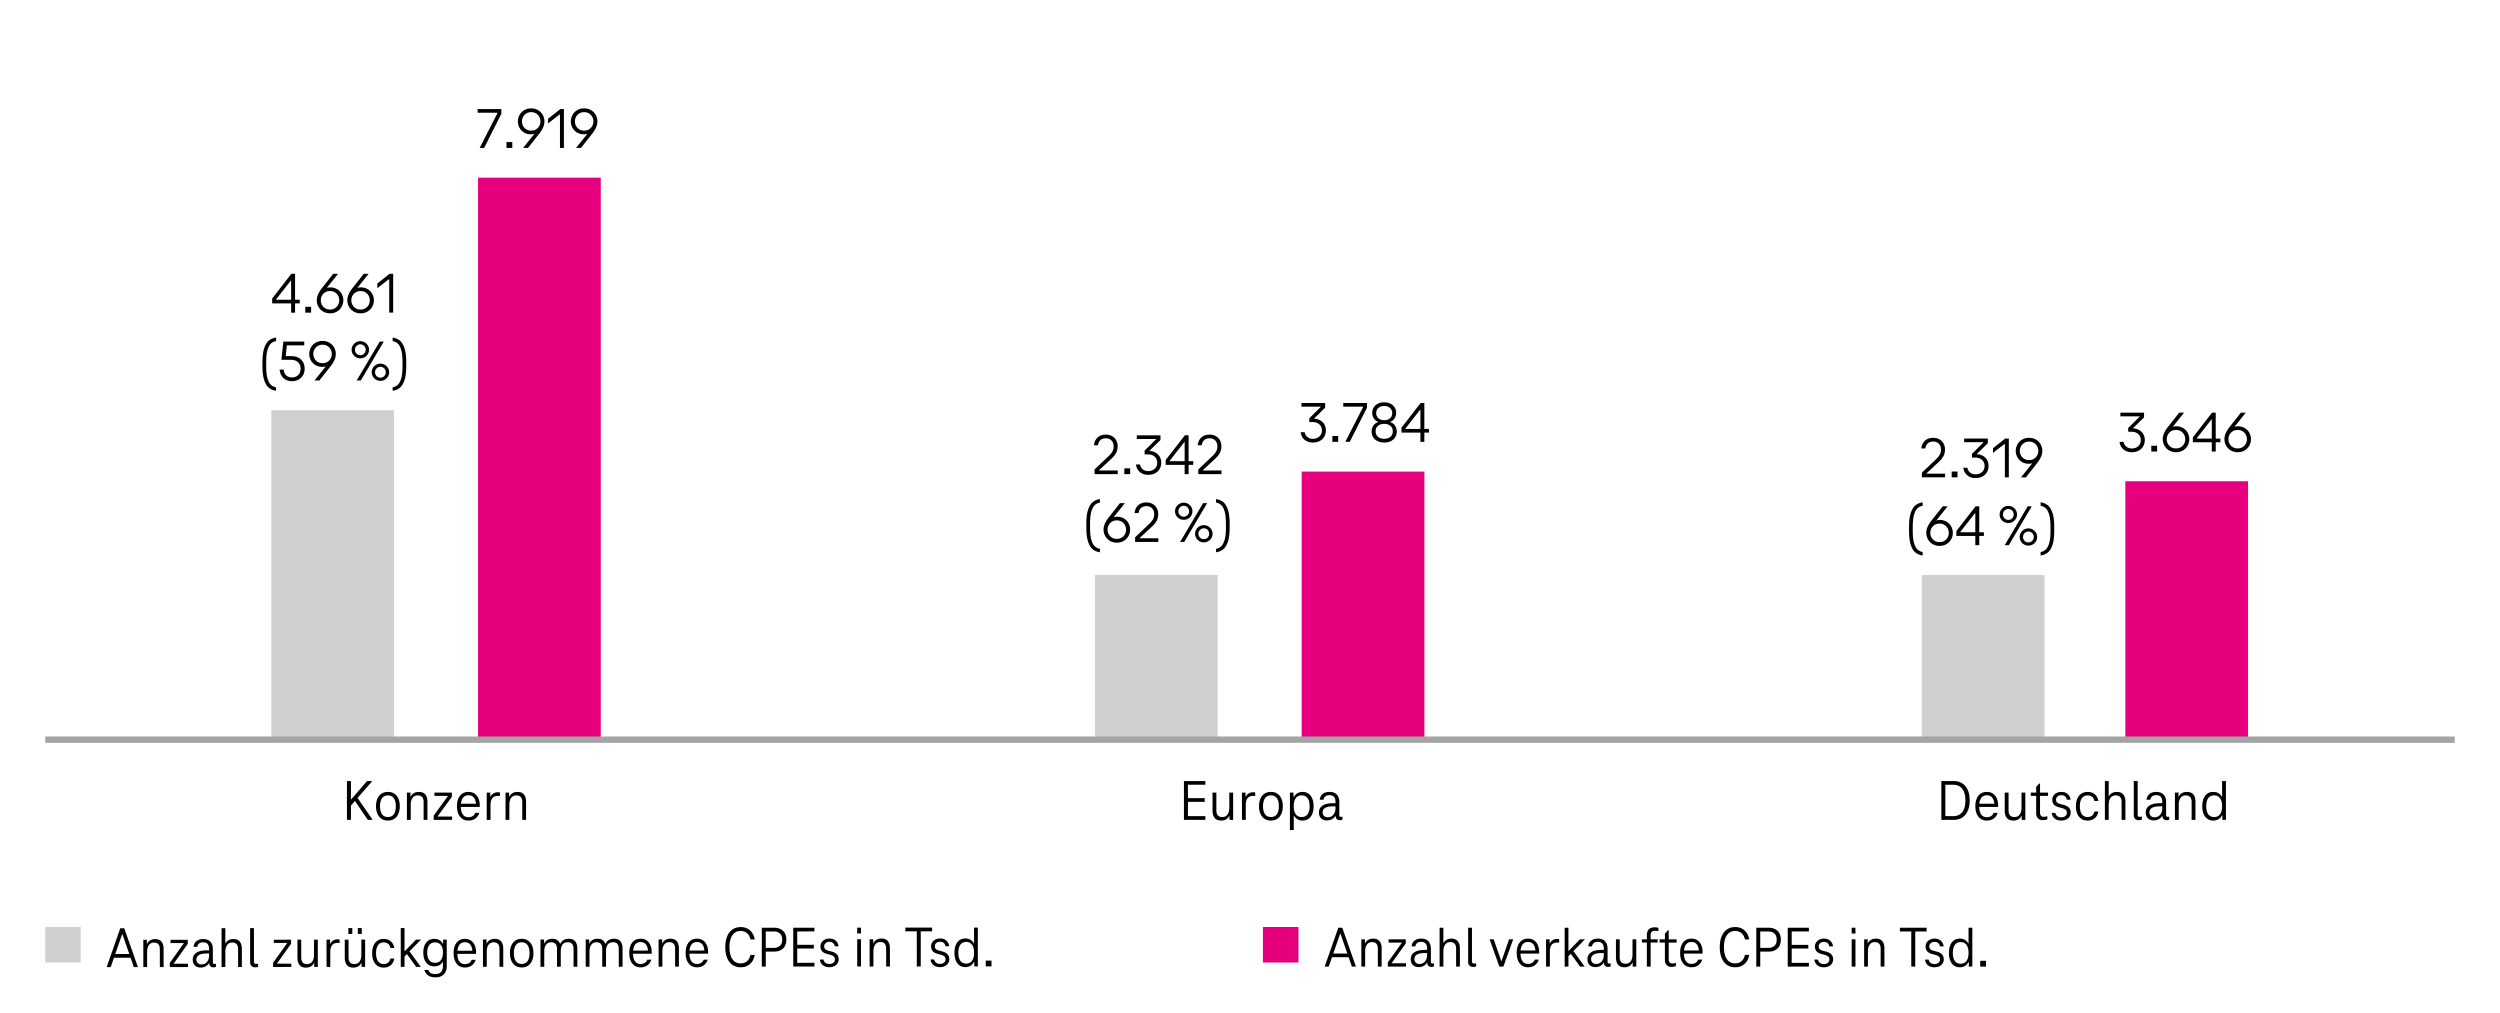 <svg xmlns="http://www.w3.org/2000/svg" width="774" height="313.5" viewBox="0 0 774 313.5"><path fill="#d0d0d0" d="M14 287h11v11H14z"/><path fill="#e6007e" d="M391 287h11v11h-11z"/><g fill="#e6007e"><path d="M148 55h38v174h-38zM403 146h38v83h-38zM658 149h38v80h-38z"/></g><g fill="#d0d0d0"><path d="M84 127h38v102H84zM339 178h38v51h-38zM595 178h38v51h-38z"/></g><path fill="none" stroke="#a4a4a4" stroke-miterlimit="10" stroke-width="1.97" d="M14 229h746"/><g><path d="M37.908 289.261H37.8l-3.52 10.155h-1.26l4.221-12.027h1.224l4.239 12.02-1.26.002-3.535-10.149zm2.723 7.251l-5.543.005.395-1.151 4.751-.004.397 1.15zM48.006 290.746c.912 0 1.582.27 2.008.809.426.539.64 1.289.64 2.25l.004 5.598h-1.17l-.004-5.507c0-1.38-.595-2.069-1.783-2.069-.696 0-1.23.257-1.602.767-.372.511-.557 1.222-.556 2.134l.003 4.68h-1.17l-.006-8.441h1.098v1.205h.091c.215-.468.539-.822.971-1.062s.924-.361 1.476-.361zM53.809 298.374l4.392-.004v1.026l-5.634.004v-1.295l4.314-6.034v-.108l-4.086.004v-1.008l5.328-.004v1.277l-4.314 6.033v.108zM62.161 299.555c-.792 0-1.404-.217-1.836-.655-.433-.438-.649-1.034-.649-1.79 0-.937.376-1.65 1.132-2.144.756-.492 1.848-.739 3.276-.74h.648v-.433c0-.636-.145-1.137-.433-1.503-.289-.365-.756-.548-1.404-.548-.528 0-.945.121-1.251.361-.305.24-.494.588-.566 1.045h-1.152c.083-.779.389-1.377.917-1.791.528-.415 1.217-.623 2.069-.623.984 0 1.729.277 2.233.836.504.557.757 1.311.757 2.258l.003 4.05c0 .181.042.321.126.423.084.102.204.152.36.152.132 0 .288-.029.468-.09v.972a1.989 1.989 0 01-.791.163c-.372 0-.679-.11-.918-.332-.24-.223-.361-.549-.361-.98v-.685l.45.684h-.774l.575-1.403v.18c0 .48-.128.918-.385 1.314-.258.396-.609.709-1.053.937s-.924.343-1.439.343zm.215-.972c.708 0 1.278-.263 1.71-.784.431-.523.647-1.186.646-1.99v-.611h-.648c-2.185.002-3.276.621-3.275 1.857 0 .467.145.84.433 1.115.289.275.667.413 1.134.413zM72.233 290.727c.912 0 1.582.27 2.008.809.426.539.64 1.289.64 2.25l.004 5.598h-1.17l-.004-5.507c0-1.38-.595-2.069-1.783-2.069-.696 0-1.23.257-1.602.768-.372.51-.557 1.221-.556 2.133l.003 4.68h-1.17l-.009-12.023h1.17l.003 4.68h.09c.204-.42.516-.744.936-.973.419-.229.899-.344 1.439-.344zM78.629 297.725c0 .228.051.404.154.53.102.126.249.188.441.188.24 0 .468-.03.684-.09v.971a2.374 2.374 0 01-.881.163c-.492 0-.879-.134-1.161-.403-.283-.27-.424-.676-.424-1.215l-.008-10.512 1.188-.002.008 10.369zM85.793 298.348l4.392-.003v1.026l-5.633.004v-1.296l4.313-6.034v-.107l-4.085.004v-1.008l5.327-.005v1.278l-4.313 6.033v.107zM94.757 299.583c-.924 0-1.6-.271-2.026-.817-.426-.545-.64-1.299-.64-2.258l-.004-5.58 1.17-.002.004 5.49c0 1.381.595 2.07 1.783 2.068.708 0 1.248-.256 1.62-.766s.557-1.222.556-2.134l-.003-4.662h1.17l.006 8.441h-1.116v-1.206h-.09a2.254 2.254 0 01-.971 1.063c-.431.24-.917.36-1.458.361zM104.506 290.81c.276 0 .486.023.63.071v1.08a4.154 4.154 0 00-.593-.036c-.78 0-1.356.239-1.728.712-.372.475-.557 1.174-.556 2.098l.003 4.627h-1.17l-.006-8.441h1.098v1.259h.09c.215-.456.521-.798.917-1.026s.833-.343 1.313-.343zM109.409 299.571c-.924 0-1.6-.271-2.026-.817-.426-.545-.64-1.299-.64-2.258l-.004-5.58 1.17-.002.004 5.49c0 1.381.595 2.07 1.783 2.068.708 0 1.248-.256 1.62-.766s.557-1.222.556-2.134l-.003-4.662h1.17l.006 8.441h-1.116v-1.206h-.09a2.254 2.254 0 01-.971 1.063c-.431.24-.917.36-1.458.361zm-1.557-12.239h1.224v1.817h-1.223v-1.818zm2.934-.002h1.224l.001 1.816-1.224.002v-1.818zM115.219 295.121c0-1.381.316-2.464.952-3.25.635-.787 1.504-1.181 2.609-1.182.888 0 1.623.251 2.206.755.582.503.946 1.187 1.091 2.051h-1.206c-.108-.563-.346-.991-.712-1.286-.367-.293-.826-.439-1.377-.439-.756 0-1.338.292-1.746.875-.408.582-.61 1.407-.61 2.475s.206 1.894.614 2.475c.408.582.991.873 1.747.872.552 0 1.008-.147 1.367-.442.36-.294.6-.717.719-1.27h1.206c-.143.863-.506 1.548-1.087 2.053-.583.504-1.317.756-2.205.757-1.104 0-1.975-.395-2.611-1.187-.637-.791-.956-1.877-.957-3.256zM130.354 290.896l-3.579 3.639 3.514 4.803-1.44.002-2.829-3.904h-.09l-.684.686.002 3.222h-1.17l-.009-12.023h1.17l.005 7.146h.09l3.472-3.566 1.548-.002zM137.194 290.891h1.116l.006 8.279c0 1.032-.305 1.86-.916 2.484-.612.625-1.481.938-2.609.938-.624 0-1.17-.095-1.638-.286a2.966 2.966 0 01-1.144-.801 2.96 2.96 0 01-.622-1.214h1.224c.276.851 1.003 1.276 2.179 1.274.78 0 1.365-.213 1.754-.641.389-.426.584-1.011.583-1.755v-1.351h-.091c-.239.434-.587.77-1.042 1.01-.456.24-.96.361-1.512.361-1.068 0-1.905-.379-2.512-1.141-.606-.762-.91-1.803-.911-3.123 0-1.308.301-2.343.906-3.105s1.442-1.145 2.51-1.146c.588 0 1.116.132 1.584.396.468.264.816.635 1.045 1.115h.09v-1.297zm-2.478 7.184c.792 0 1.395-.28 1.808-.839s.62-1.329.619-2.313c0-.983-.208-1.755-.623-2.312s-1.017-.836-1.809-.835c-.804 0-1.413.279-1.827.838s-.62 1.33-.619 2.313c0 .984.208 1.755.623 2.312s1.023.837 1.828.836zM143.95 299.543c-1.08.002-1.936-.395-2.566-1.186s-.946-1.877-.948-3.257c0-1.38.31-2.464.934-3.25.623-.786 1.487-1.181 2.591-1.181.696 0 1.302.17 1.818.512.517.341.916.832 1.198 1.475.283.642.424 1.4.425 2.276v.188c0 .066-.006.13-.018.189l-6.21.005v-.972l5.615-.004-.54.594c.011-1.044-.182-1.842-.578-2.394s-.966-.827-1.71-.826c-.78 0-1.368.286-1.764.856s-.592 1.413-.592 2.529c0 1.116.203 1.961.605 2.537.402.576.981.863 1.737.863 1.02-.002 1.715-.445 2.087-1.334l1.242-.002c-.24.745-.647 1.328-1.223 1.748s-1.277.631-2.105.631zM153.159 290.662c.912 0 1.582.269 2.008.809.426.539.64 1.289.64 2.249l.004 5.599h-1.17l-.004-5.508c0-1.379-.595-2.069-1.783-2.068-.696 0-1.23.256-1.602.767-.372.511-.557 1.222-.556 2.134l.003 4.68h-1.17l-.006-8.441h1.098v1.205h.091c.215-.469.539-.822.971-1.062s.924-.361 1.476-.361zM161.518 299.529c-1.116 0-2.001-.396-2.656-1.195-.655-.797-.982-1.879-.984-3.248 0-1.355.322-2.432.97-3.23.647-.799 1.535-1.199 2.663-1.2s2.017.395 2.665 1.187c.648.791.974 1.871.975 3.238.001 1.369-.322 2.452-.969 3.25-.647.799-1.535 1.198-2.663 1.199zm-.001-1.097c.804 0 1.41-.292 1.818-.875.407-.582.61-1.406.609-2.475 0-1.068-.208-1.893-.623-2.475s-1.018-.873-1.81-.872-1.392.296-1.799.884c-.408.588-.61 1.41-.61 2.467 0 1.068.206 1.893.614 2.475.408.581 1.008.871 1.8.871zM176.073 290.644c.924 0 1.599.269 2.026.809.426.54.64 1.29.641 2.249l.004 5.599h-1.17l-.004-5.507c0-1.38-.595-2.07-1.783-2.068-.72 0-1.263.24-1.628.721-.366.48-.548 1.207-.547 2.178l.003 4.681h-1.17l-.004-5.507c0-1.38-.595-2.07-1.783-2.068-.696 0-1.23.256-1.602.766-.372.511-.557 1.223-.556 2.134l.003 4.681h-1.17l-.006-8.441h1.098v1.205h.09c.215-.469.539-.822.971-1.062a2.978 2.978 0 011.476-.361c.648 0 1.173.134 1.576.403.402.27.681.65.838 1.143h.108a2.303 2.303 0 011.016-1.162c.461-.259.986-.388 1.575-.389zM190.076 290.633c.924 0 1.599.269 2.026.809.426.539.64 1.289.641 2.249l.004 5.599h-1.17l-.004-5.508c0-1.379-.595-2.069-1.783-2.068-.72 0-1.263.241-1.628.721-.366.48-.548 1.207-.547 2.179l.003 4.681h-1.17l-.004-5.508c0-1.379-.595-2.069-1.783-2.068-.696 0-1.23.256-1.602.767-.372.511-.557 1.222-.556 2.134l.003 4.68h-1.17l-.006-8.441h1.098v1.205h.091c.215-.469.539-.822.971-1.062s.924-.361 1.475-.361c.648 0 1.173.135 1.576.404.402.27.681.65.838 1.143h.108a2.295 2.295 0 011.016-1.162c.461-.259.986-.389 1.575-.389zM198.328 299.5c-1.08 0-1.936-.395-2.566-1.186-.63-.792-.946-1.877-.948-3.258 0-1.379.31-2.463.934-3.25.623-.785 1.487-1.18 2.591-1.181.696 0 1.302.171 1.818.512.517.341.916.833 1.198 1.476.283.641.424 1.4.425 2.275v.189a.962.962 0 01-.018.189l-6.21.004v-.971l5.615-.005-.54.595c.011-1.045-.182-1.842-.578-2.395-.396-.551-.966-.826-1.71-.826-.78 0-1.368.287-1.764.857-.396.569-.592 1.412-.592 2.529 0 1.115.203 1.961.605 2.537.402.575.981.863 1.737.862 1.02 0 1.715-.445 2.087-1.334h1.242c-.24.743-.647 1.325-1.223 1.746s-1.277.631-2.105.632zM207.536 290.619c.912-.002 1.582.268 2.008.808.426.54.64 1.29.64 2.249l.004 5.599h-1.17l-.004-5.507c0-1.38-.595-2.07-1.783-2.068-.696 0-1.23.256-1.602.766-.372.511-.557 1.223-.556 2.134l.003 4.681h-1.17l-.006-8.441h1.098v1.205h.09c.215-.469.539-.822.971-1.062a2.978 2.978 0 011.476-.361zM215.787 299.486c-1.08 0-1.936-.395-2.566-1.187s-.946-1.877-.948-3.257c0-1.38.31-2.463.934-3.25.623-.786 1.487-1.18 2.591-1.182.696 0 1.302.171 1.818.512.517.342.916.834 1.198 1.476s.424 1.401.425 2.276v.189a.962.962 0 01-.018.189l-6.21.004v-.971l5.615-.005-.54.594c.011-1.044-.182-1.841-.578-2.394-.396-.551-.966-.826-1.71-.826-.78 0-1.368.286-1.764.856s-.592 1.413-.592 2.529c0 1.116.203 1.962.605 2.538.402.574.981.862 1.737.861 1.02 0 1.715-.445 2.087-1.333h1.242c-.24.743-.647 1.325-1.223 1.746s-1.277.631-2.105.632zM224.548 293.251c-.001-1.284.187-2.391.564-3.321.377-.93.926-1.648 1.646-2.152s1.577-.758 2.573-.758c1.128-.002 2.082.34 2.863 1.023s1.268 1.619 1.46 2.807l-1.313.002c-.181-.84-.539-1.488-1.073-1.943s-1.18-.684-1.936-.684c-1.116.002-1.977.44-2.582 1.316-.605.877-.907 2.113-.906 3.709 0 1.596.305 2.832.912 3.707.606.876 1.468 1.312 2.584 1.312.756 0 1.4-.229 1.935-.686.533-.457.89-1.105 1.069-1.945h1.313c-.19 1.188-.675 2.123-1.455 2.809-.78.685-1.733 1.027-2.861 1.027-.996.002-1.854-.25-2.575-.754-.72-.503-1.27-1.219-1.649-2.148s-.568-2.037-.569-3.321zM235.856 299.254l-.009-12.023 3.906-.004c1.068 0 1.95.311 2.646.935.696.623 1.045 1.541 1.046 2.753 0 1.213-.347 2.131-1.042 2.755-.696.624-1.577.937-2.645.938l-3.348.002v-1.152l3.239-.002c.72 0 1.32-.208 1.799-.623.479-.414.719-1.053.719-1.917 0-.864-.242-1.503-.722-1.917-.48-.413-1.081-.619-1.8-.619l-2.574.002.008 10.872h-1.224zM246.817 298.094l5.328-.004v1.151l-6.551.005-.009-12.023 6.552-.006v1.152l-5.327.004.008 9.721zm-.203-5.58l5.346-.004v1.151l-5.345.005v-1.152zM256.771 299.453c-.84 0-1.515-.211-2.025-.637-.51-.426-.813-1.004-.91-1.736l1.116-.002c.096.433.295.769.595 1.008.3.24.708.359 1.225.359.504 0 .914-.129 1.232-.389.318-.258.477-.591.477-.999 0-.443-.131-.765-.389-.962-.258-.198-.615-.363-1.071-.494l-1.008-.27c-.637-.168-1.129-.434-1.477-.8-.349-.366-.522-.872-.523-1.521 0-.456.116-.867.351-1.233.233-.366.563-.657.988-.874.426-.216.915-.324 1.468-.325.768 0 1.4.216 1.898.647.498.431.796 1.02.894 1.762l-1.152.002c-.073-.444-.253-.789-.541-1.035-.288-.245-.654-.368-1.099-.367-.492 0-.891.133-1.196.396s-.459.601-.458 1.008c0 .36.105.646.315.855.21.21.537.375.981.494l1.008.251c.696.18 1.233.464 1.612.854.378.39.567.909.568 1.557 0 .72-.27 1.309-.81 1.765-.539.457-1.229.686-2.069.686zM265.385 289.006v-1.799l1.169-.002v1.801h-1.169zm.009 10.224l-.007-8.441 1.17-.002.007 8.442h-1.17zM272.875 290.566c.911 0 1.581.269 2.007.809.427.539.64 1.289.641 2.249l.005 5.599h-1.17l-.005-5.508c0-1.379-.596-2.069-1.784-2.068-.695 0-1.229.256-1.601.767-.371.511-.558 1.222-.557 2.134l.004 4.68h-1.17l-.007-8.441h1.099v1.205h.091c.215-.469.539-.822.971-1.062.433-.24.924-.361 1.477-.361zM280.307 288.347v-1.151l8.279-.008v1.152l-3.527.003.009 10.872h-1.224l-.009-10.871-3.528.003zM291.026 299.426c-.841 0-1.516-.212-2.026-.637-.51-.426-.813-1.004-.91-1.736l1.116-.002c.096.433.295.768.595 1.008s.708.359 1.225.359c.504 0 .914-.13 1.232-.389.318-.258.477-.591.477-.999 0-.443-.131-.765-.389-.962-.258-.198-.615-.363-1.07-.494l-1.009-.27c-.637-.168-1.129-.434-1.477-.8-.349-.366-.523-.873-.523-1.521 0-.457.116-.867.351-1.233.233-.366.562-.657.989-.874.426-.216.915-.324 1.467-.325.768 0 1.4.216 1.898.647.498.431.796 1.019.894 1.762l-1.152.002c-.073-.444-.253-.789-.541-1.035-.288-.245-.655-.368-1.099-.367-.492 0-.891.133-1.196.396s-.459.601-.458 1.008c0 .36.105.646.315.855s.537.375.981.494l1.008.251c.696.18 1.233.464 1.612.854.378.39.567.909.568 1.557 0 .72-.27 1.309-.81 1.765-.539.457-1.229.686-2.068.686zM302.734 287.177l.01 12.024h-1.099v-1.403h-.199l.448-2.089v.36c0 .684-.128 1.278-.385 1.782a2.797 2.797 0 01-1.07 1.162 2.99 2.99 0 01-1.548.406c-1.068 0-1.898-.392-2.494-1.178-.595-.785-.893-1.873-.894-3.266 0-1.38.295-2.463.889-3.25.594-.786 1.424-1.18 2.492-1.182.576 0 1.092.132 1.548.396s.816.647 1.081 1.151c.264.504.397 1.104.397 1.799v.36l-.505-2.231h1.025l.002 3.096-.864-1.043-.006-6.895h1.171zm-3.597 4.448c-.804 0-1.409.293-1.816.875s-.611 1.408-.61 2.476c0 1.068.206 1.893.614 2.475.408.581 1.015.872 1.818.872.792-.002 1.396-.296 1.809-.885.413-.588.619-1.41.618-2.466s-.208-1.878-.622-2.466-1.019-.881-1.811-.881zM305.19 299.199l-.002-1.801h1.781l.002 1.799-1.781.002z"/><g><path d="M415.012 289.103h-.108l-3.528 10.151h-1.26l4.23-12.023h1.224l4.23 12.023h-1.26l-3.528-10.151zm2.717 7.253h-5.544l.396-1.151h4.752l.396 1.151zM425.109 290.596c.912 0 1.581.271 2.007.811.426.54.639 1.29.639 2.25v5.598h-1.17v-5.508c0-1.379-.594-2.07-1.782-2.07-.696 0-1.23.256-1.602.766-.372.51-.558 1.221-.558 2.133v4.68h-1.17v-8.441h1.098v1.206h.09c.216-.468.54-.821.972-1.062.432-.24.924-.361 1.476-.361zM430.905 298.229h4.392v1.025h-5.634v-1.295l4.32-6.031v-.107h-4.086v-1.008h5.328v1.277l-4.32 6.031v.107zM439.257 299.416c-.792 0-1.404-.219-1.836-.656-.432-.438-.648-1.035-.648-1.791 0-.937.378-1.65 1.134-2.143.756-.492 1.848-.738 3.276-.738h.648v-.432c0-.636-.144-1.137-.432-1.503s-.756-.549-1.404-.549c-.528 0-.945.12-1.251.36-.306.24-.495.588-.567 1.043h-1.152c.084-.779.39-1.377.918-1.791.528-.414 1.218-.621 2.07-.621.984 0 1.728.279 2.232.838.504.558.756 1.311.756 2.259v4.05c0 .18.042.321.126.424.084.102.204.152.36.152.132 0 .288-.029.468-.09v.972a1.985 1.985 0 01-.792.162c-.372 0-.678-.11-.918-.333-.24-.222-.36-.549-.36-.98v-.685l.45.685h-.774l.576-1.404v.18c0 .48-.129.918-.387 1.314a2.702 2.702 0 01-1.053.936 3.094 3.094 0 01-1.44.342zm.216-.972c.708 0 1.278-.261 1.71-.782.432-.523.648-1.186.648-1.99v-.611h-.648c-2.185 0-3.276.618-3.276 1.854 0 .469.144.84.432 1.116s.666.414 1.134.414zM449.336 290.596c.912 0 1.581.271 2.007.811.426.54.639 1.29.639 2.25v5.598h-1.17v-5.508c0-1.379-.594-2.07-1.782-2.07-.696 0-1.23.256-1.602.766-.372.51-.558 1.221-.558 2.133v4.68h-1.17v-12.023h1.17v4.68h.09c.204-.42.516-.744.936-.972s.9-.343 1.44-.343zM455.726 297.599c0 .228.051.405.153.53.102.127.249.189.441.189.24 0 .468-.029.684-.09v.972c-.276.108-.57.162-.882.162-.492 0-.879-.135-1.161-.405-.282-.27-.423-.675-.423-1.215V287.23h1.188v10.368zM467.21 290.812h1.278l-3.042 8.441h-1.242l-3.024-8.441h1.26l2.34 6.695h.108l2.322-6.695zM473.079 299.471c-1.08 0-1.935-.396-2.565-1.188s-.945-1.878-.945-3.258.312-2.463.936-3.249c.624-.785 1.488-1.18 2.592-1.18.696 0 1.302.172 1.818.514s.915.834 1.197 1.477c.282.642.423 1.4.423 2.276v.188c0 .066-.006.13-.018.189h-6.21v-.972h5.616l-.54.594c.012-1.044-.18-1.842-.576-2.394-.396-.553-.966-.828-1.71-.828-.78 0-1.368.285-1.764.855-.396.569-.594 1.412-.594 2.528s.201 1.962.603 2.538c.402.576.981.863 1.737.863 1.02 0 1.716-.443 2.088-1.332h1.242c-.24.744-.648 1.326-1.224 1.746-.576.42-1.278.631-2.106.631zM482.079 290.705c.276 0 .486.023.63.071v1.08a4.027 4.027 0 00-.594-.036c-.78 0-1.356.237-1.728.711-.372.475-.558 1.174-.558 2.098v4.625h-1.17v-8.441h1.098v1.26h.09c.216-.455.522-.798.918-1.025a2.576 2.576 0 011.314-.342zM490.7 290.812l-3.582 3.636 3.51 4.806h-1.44l-2.826-3.905h-.09l-.684.684v3.222h-1.17v-12.023h1.17v7.146h.09l3.474-3.564h1.548zM493.958 299.416c-.792 0-1.404-.219-1.836-.656-.432-.438-.648-1.035-.648-1.791 0-.937.378-1.65 1.134-2.143.756-.492 1.848-.738 3.276-.738h.648v-.432c0-.636-.144-1.137-.432-1.503s-.756-.549-1.404-.549c-.528 0-.945.12-1.251.36-.306.24-.495.588-.567 1.043h-1.152c.084-.779.39-1.377.918-1.791.528-.414 1.218-.621 2.07-.621.984 0 1.728.279 2.232.838.504.558.756 1.311.756 2.259v4.05c0 .18.042.321.126.424.084.102.204.152.36.152.132 0 .288-.029.468-.09v.972a1.985 1.985 0 01-.792.162c-.372 0-.678-.11-.918-.333-.24-.222-.36-.549-.36-.98v-.685l.45.685h-.774l.576-1.404v.18c0 .48-.129.918-.387 1.314a2.702 2.702 0 01-1.053.936 3.094 3.094 0 01-1.44.342zm.216-.972c.708 0 1.278-.261 1.71-.782.432-.523.648-1.186.648-1.99v-.611h-.648c-2.185 0-3.276.618-3.276 1.854 0 .469.144.84.432 1.116s.666.414 1.134.414zM502.958 299.471c-.924 0-1.599-.273-2.025-.819s-.639-1.299-.639-2.259v-5.58h1.17v5.49c0 1.38.594 2.07 1.782 2.07.708 0 1.248-.256 1.62-.766s.558-1.221.558-2.133v-4.662h1.17v8.441h-1.116v-1.205h-.09c-.216.468-.54.822-.972 1.062-.432.239-.918.36-1.458.36zM512.21 287.104c.468 0 .875.054 1.224.162v1.026c-.3-.084-.63-.127-.99-.127-.528 0-.894.123-1.098.369s-.306.615-.306 1.107v1.17h2.16v1.008h-2.16v7.434h-1.17v-7.434h-1.53v-1.008h1.53v-1.225c0-.828.204-1.449.612-1.862.408-.414.984-.621 1.728-.621zM517.466 299.344c-.624 0-1.116-.194-1.476-.584-.36-.391-.54-.945-.54-1.666v-5.273h-1.638v-1.008h1.638v-1.764l.918-1.026h.27v2.79h2.43v1.008h-2.43v5.166c0 .444.096.773.288.99.192.216.468.324.828.324.324 0 .696-.066 1.116-.198v.972c-.396.18-.864.27-1.404.27zM523.676 299.471c-1.08 0-1.935-.396-2.565-1.188s-.945-1.878-.945-3.258.312-2.463.936-3.249c.624-.785 1.488-1.18 2.592-1.18.696 0 1.302.172 1.818.514s.915.834 1.197 1.477c.282.642.423 1.4.423 2.276v.188c0 .066-.006.13-.018.189h-6.21v-.972h5.616l-.54.594c.012-1.044-.18-1.842-.576-2.394-.396-.553-.966-.828-1.71-.828-.78 0-1.368.285-1.764.855-.396.569-.594 1.412-.594 2.528s.201 1.962.603 2.538c.402.576.981.863 1.737.863 1.02 0 1.716-.443 2.088-1.332h1.242c-.24.744-.648 1.326-1.224 1.746-.576.42-1.278.631-2.106.631zM532.441 293.242c0-1.283.189-2.391.567-3.32s.927-1.647 1.647-2.151c.72-.504 1.578-.757 2.574-.757 1.128 0 2.082.343 2.862 1.027.78.684 1.266 1.619 1.458 2.808h-1.314c-.18-.84-.537-1.488-1.071-1.944-.534-.455-1.179-.684-1.935-.684-1.116 0-1.977.438-2.583 1.313s-.909 2.112-.909 3.708.303 2.832.909 3.708 1.467 1.313 2.583 1.313c.756 0 1.401-.227 1.935-.684.534-.455.891-1.104 1.071-1.943h1.314c-.192 1.188-.678 2.123-1.458 2.808s-1.734 1.026-2.862 1.026c-.996 0-1.854-.252-2.574-.756-.72-.504-1.269-1.221-1.647-2.151-.378-.93-.567-2.037-.567-3.321zM543.746 299.254v-12.023h3.906c1.068 0 1.95.312 2.646.936.696.625 1.044 1.543 1.044 2.754s-.348 2.131-1.044 2.754c-.696.625-1.578.937-2.646.937h-3.348v-1.151h3.24c.72 0 1.32-.207 1.8-.621s.72-1.054.72-1.918-.24-1.502-.72-1.916-1.08-.621-1.8-.621h-2.574v10.871h-1.224zM554.707 298.103h5.328v1.151h-6.552v-12.023h6.552v1.152h-5.328v9.72zm-.198-5.581h5.346v1.151h-5.346v-1.151zM564.661 299.471c-.84 0-1.515-.213-2.025-.639-.51-.426-.813-1.006-.909-1.738h1.116c.096.433.294.769.594 1.009s.708.36 1.224.36c.504 0 .915-.129 1.233-.388.318-.258.477-.591.477-.999 0-.443-.129-.765-.387-.963-.258-.197-.615-.363-1.071-.495l-1.008-.27c-.636-.168-1.128-.435-1.476-.802-.348-.365-.522-.873-.522-1.521 0-.456.117-.866.351-1.233.234-.365.564-.656.99-.873.426-.215.915-.324 1.467-.324.768 0 1.401.217 1.899.648.498.432.795 1.021.891 1.764h-1.152c-.072-.443-.252-.788-.54-1.034-.288-.246-.654-.369-1.098-.369-.492 0-.891.132-1.197.396a1.275 1.275 0 00-.459 1.008c0 .36.105.646.315.855.21.211.537.375.981.495l1.008.252c.696.181 1.233.466 1.611.854.378.391.567.91.567 1.558 0 .72-.27 1.308-.81 1.765-.54.455-1.23.684-2.07.684zM573.283 289.03v-1.8h1.17v1.8h-1.17zm0 10.224v-8.441h1.17v8.441h-1.17zM580.771 290.596c.912 0 1.581.271 2.007.811.426.54.639 1.29.639 2.25v5.598h-1.17v-5.508c0-1.379-.594-2.07-1.782-2.07-.696 0-1.23.256-1.602.766-.372.51-.558 1.221-.558 2.133v4.68h-1.17v-8.441h1.098v1.206h.09c.216-.468.54-.821.972-1.062.432-.24.924-.361 1.476-.361zM588.204 288.383v-1.152h8.28v1.152h-3.528v10.871h-1.224v-10.871h-3.528zM598.915 299.471c-.84 0-1.515-.213-2.025-.639-.51-.426-.813-1.006-.909-1.738h1.116c.096.433.294.769.594 1.009s.708.36 1.224.36c.504 0 .915-.129 1.233-.388.318-.258.477-.591.477-.999 0-.443-.129-.765-.387-.963-.258-.197-.615-.363-1.071-.495l-1.008-.27c-.636-.168-1.128-.435-1.476-.802-.348-.365-.522-.873-.522-1.521 0-.456.117-.866.351-1.233.234-.365.564-.656.99-.873.426-.215.915-.324 1.467-.324.768 0 1.401.217 1.899.648.498.432.795 1.021.891 1.764h-1.152c-.072-.443-.252-.788-.54-1.034-.288-.246-.654-.369-1.098-.369-.492 0-.891.132-1.197.396a1.275 1.275 0 00-.459 1.008c0 .36.105.646.315.855.21.211.537.375.981.495l1.008.252c.696.181 1.233.466 1.611.854.378.391.567.91.567 1.558 0 .72-.27 1.308-.81 1.765-.54.455-1.23.684-2.07.684zM610.632 287.23v12.023h-1.098v-1.403h-.198l.45-2.089v.361c0 .684-.129 1.277-.387 1.781s-.615.891-1.071 1.161-.972.405-1.548.405c-1.068 0-1.899-.393-2.493-1.18-.594-.785-.891-1.875-.891-3.267 0-1.38.297-2.463.891-3.249.594-.785 1.425-1.18 2.493-1.18.576 0 1.092.133 1.548.396s.816.648 1.08 1.152.396 1.104.396 1.8v.36l-.504-2.232h1.026v3.096l-.864-1.043v-6.895h1.17zm-3.6 4.446c-.804 0-1.41.291-1.818.873-.408.582-.612 1.408-.612 2.476s.204 1.894.612 2.476c.408.582 1.014.873 1.818.873.792 0 1.395-.295 1.809-.883s.621-1.41.621-2.466-.207-1.878-.621-2.466-1.017-.883-1.809-.883zM613.081 299.254v-1.799h1.782v1.799h-1.782z"/></g><g><path d="M147.875 33.768h7.344v1.459l-5.321 10.565h-1.385l5.503-10.782v-.107h-6.141v-1.135zM156.804 45.792v-1.8h1.804v1.8h-1.804zM161.96 45.792l4.865-6.084 1.02-1.584c0 .673-.167 1.272-.501 1.8a3.485 3.485 0 01-1.303 1.225 3.496 3.496 0 01-1.676.432c-.79 0-1.491-.184-2.104-.549a3.814 3.814 0 01-1.422-1.467c-.334-.612-.501-1.272-.501-1.98s.17-1.371.511-1.988a3.882 3.882 0 011.448-1.486c.626-.371 1.346-.558 2.159-.558.802 0 1.516.187 2.141.558a3.891 3.891 0 011.449 1.486c.34.617.51 1.28.51 1.988a4.53 4.53 0 01-.428 1.917 9.668 9.668 0 01-1.194 1.899l-3.461 4.392h-1.513zm2.496-11.069c-.583 0-1.091.135-1.521.404-.432.27-.763.624-.993 1.062-.23.438-.346.902-.346 1.395s.115.957.346 1.395c.23.438.562.793.993 1.062.431.27.938.404 1.521.404s1.09-.135 1.521-.404a2.75 2.75 0 00.993-1.062c.23-.438.346-.902.346-1.395s-.115-.957-.346-1.395a2.743 2.743 0 00-.993-1.062c-.432-.27-.938-.404-1.521-.404zm1.202 6.227l.092.413-.364.145-.092-.432.364-.126zM173.475 33.768h1.111v12.024h-1.221V35.441h-.109l-3.571 2.772v-1.44l3.79-3.006zM178.358 45.792l4.865-6.084 1.02-1.584c0 .673-.167 1.272-.501 1.8a3.485 3.485 0 01-1.303 1.225 3.496 3.496 0 01-1.676.432c-.79 0-1.491-.184-2.104-.549a3.814 3.814 0 01-1.422-1.467c-.334-.612-.501-1.272-.501-1.98s.17-1.371.511-1.988a3.882 3.882 0 011.448-1.486c.626-.371 1.346-.558 2.159-.558.802 0 1.516.187 2.141.558a3.891 3.891 0 011.449 1.486c.34.617.51 1.28.51 1.988a4.53 4.53 0 01-.428 1.917 9.668 9.668 0 01-1.194 1.899l-3.461 4.392h-1.513zm2.496-11.069c-.583 0-1.091.135-1.521.404-.432.27-.763.624-.993 1.062-.23.438-.346.902-.346 1.395s.115.957.346 1.395c.23.438.562.793.993 1.062.431.27.938.404 1.521.404s1.09-.135 1.521-.404a2.75 2.75 0 00.993-1.062c.23-.438.346-.902.346-1.395s-.115-.957-.346-1.395a2.743 2.743 0 00-.993-1.062c-.432-.27-.938-.404-1.521-.404zm1.203 6.227l.092.413-.364.145-.092-.432.364-.126z"/></g><g><path d="M406.872 129.609c.717.049 1.352.232 1.904.55s.978.744 1.275 1.278c.298.533.446 1.137.446 1.809 0 .732-.167 1.383-.501 1.953s-.808 1.014-1.421 1.332c-.613.317-1.315.477-2.104.477-.741 0-1.388-.146-1.94-.441a3.37 3.37 0 01-1.294-1.17 3.63 3.63 0 01-.556-1.592h1.257c.085.6.358 1.092.82 1.475.462.385 1.032.576 1.713.576.521 0 .996-.107 1.421-.323s.759-.519 1.002-.909.364-.843.364-1.359-.121-.972-.364-1.367a2.392 2.392 0 00-1.011-.91 3.323 3.323 0 00-1.467-.314h-1.057v-1.17l3.534-3.51v-.09h-5.958v-1.135h7.325v1.459l-3.39 3.312v.071zM412.502 136.792v-1.8h1.804v1.8h-1.804zM415.872 124.768h7.344v1.459l-5.321 10.565h-1.385l5.503-10.782v-.107h-6.141v-1.135zM424.655 133.605c0-.672.173-1.274.52-1.809.346-.533.853-.902 1.521-1.107v-.09c-.608-.216-1.069-.584-1.385-1.106a3.226 3.226 0 01-.475-1.701c0-.624.158-1.182.475-1.674a3.194 3.194 0 011.32-1.152c.565-.276 1.206-.414 1.923-.414s1.354.138 1.913.414c.559.276.995.66 1.312 1.152.315.492.474 1.05.474 1.674 0 .612-.158 1.179-.474 1.701-.316.522-.777.891-1.385 1.106v.09c.668.205 1.175.574 1.521 1.107.346.534.52 1.137.52 1.809 0 .66-.161 1.248-.483 1.765a3.246 3.246 0 01-1.357 1.206c-.583.287-1.263.432-2.04.432s-1.461-.145-2.05-.432c-.59-.288-1.045-.689-1.367-1.206-.321-.517-.482-1.104-.482-1.765zm1.24-.071c0 .731.252 1.302.756 1.71s1.139.611 1.904.611 1.396-.203 1.895-.611.747-.979.747-1.71-.249-1.299-.747-1.701c-.498-.401-1.13-.603-1.895-.603-.778 0-1.416.201-1.913.603-.499.402-.747.97-.747 1.701zm.181-5.634c0 .684.23 1.221.692 1.611.462.389 1.057.584 1.786.584s1.323-.195 1.785-.584c.462-.391.692-.928.692-1.611 0-.672-.234-1.207-.701-1.603-.468-.396-1.061-.594-1.776-.594-.729 0-1.324.195-1.786.585-.462.391-.692.927-.692 1.611zM440.98 132.796h1.439v1.134h-1.439v2.862h-1.221v-2.862h-5.867v-1.512l5.939-7.65h1.148v8.028zm-5.885 0h4.665v-5.922h-.109l-4.556 5.832v.09z"/></g><g><path d="M660.408 132.609c.717.049 1.352.232 1.904.55s.978.744 1.275 1.278c.298.533.446 1.137.446 1.809 0 .732-.167 1.383-.501 1.953s-.808 1.014-1.421 1.332c-.613.317-1.315.477-2.104.477-.741 0-1.388-.146-1.94-.441a3.37 3.37 0 01-1.294-1.17 3.63 3.63 0 01-.556-1.592h1.257c.085.6.358 1.092.82 1.475.462.385 1.032.576 1.713.576.521 0 .996-.107 1.421-.323s.759-.519 1.002-.909.364-.843.364-1.359-.121-.972-.364-1.367a2.392 2.392 0 00-1.011-.91 3.323 3.323 0 00-1.467-.314h-1.057v-1.17l3.534-3.51v-.09h-5.958v-1.135h7.325v1.459l-3.39 3.312v.071zM666.038 139.792v-1.8h1.804v1.8h-1.804zM676.187 127.768l-4.864 6.084-1.021 1.584c0-.672.167-1.271.501-1.799a3.462 3.462 0 011.303-1.225 3.484 3.484 0 011.676-.432c.79 0 1.491.183 2.104.549a3.808 3.808 0 011.422 1.467c.334.611.501 1.271.501 1.98s-.171 1.371-.511 1.988a3.886 3.886 0 01-1.448 1.485c-.626.372-1.346.558-2.159.558-.802 0-1.516-.186-2.141-.558a3.889 3.889 0 01-1.449-1.485 4.058 4.058 0 01-.51-1.988c0-.66.143-1.299.428-1.918a9.692 9.692 0 011.194-1.898l3.462-4.393h1.512zm-2.497 11.07c.583 0 1.09-.135 1.521-.404.431-.271.762-.625.993-1.062.23-.438.346-.902.346-1.395s-.115-.957-.346-1.396a2.75 2.75 0 00-.993-1.062c-.432-.271-.938-.406-1.521-.406s-1.091.136-1.521.406c-.432.27-.763.623-.993 1.062s-.346.903-.346 1.396.115.957.346 1.395.562.792.993 1.062c.431.27.938.404 1.521.404zm-1.202-6.229l-.092-.414.364-.144.092.433-.364.125zM685.99 135.796h1.439v1.134h-1.439v2.862h-1.221v-2.862h-5.867v-1.512l5.939-7.65h1.148v8.028zm-5.886 0h4.665v-5.922h-.109l-4.556 5.832v.09zM695.282 127.768l-4.864 6.084-1.021 1.584c0-.672.167-1.271.501-1.799a3.462 3.462 0 011.303-1.225 3.484 3.484 0 011.676-.432c.79 0 1.491.183 2.104.549a3.808 3.808 0 011.422 1.467c.334.611.501 1.271.501 1.98s-.171 1.371-.511 1.988a3.886 3.886 0 01-1.448 1.485c-.626.372-1.346.558-2.159.558-.802 0-1.516-.186-2.141-.558a3.889 3.889 0 01-1.449-1.485 4.058 4.058 0 01-.51-1.988c0-.66.143-1.299.428-1.918a9.692 9.692 0 011.194-1.898l3.462-4.393h1.512zm-2.496 11.07c.583 0 1.09-.135 1.521-.404.431-.271.762-.625.993-1.062.23-.438.346-.902.346-1.395s-.115-.957-.346-1.396a2.75 2.75 0 00-.993-1.062c-.432-.271-.938-.406-1.521-.406s-1.091.136-1.521.406c-.432.27-.763.623-.993 1.062s-.346.903-.346 1.396.115.957.346 1.395.562.792.993 1.062c.431.27.938.404 1.521.404zm-1.202-6.229l-.092-.414.364-.144.092.433-.364.125z"/></g><g><path d="M109.945 248.056h-.109l-1.185 1.35v4.429h-1.239v-12.024h1.239v5.651h.109l4.883-5.651h1.64l-4.591 5.22 4.683 6.805h-1.494l-3.936-5.778zM120.092 254.049c-1.129 0-2.025-.398-2.688-1.196s-.992-1.881-.992-3.249c0-1.355.327-2.433.983-3.23.656-.799 1.555-1.197 2.696-1.197s2.041.396 2.697 1.188.983 1.872.983 3.24-.327 2.451-.983 3.249-1.555 1.196-2.697 1.196zm0-1.098c.814 0 1.428-.291 1.841-.873s.619-1.406.619-2.475-.209-1.893-.628-2.475c-.42-.582-1.03-.873-1.832-.873s-1.409.294-1.821.882c-.413.588-.62 1.41-.62 2.466 0 1.068.207 1.893.62 2.475.412.582 1.021.873 1.821.873zM129.659 245.176c.923 0 1.601.27 2.032.81.431.54.646 1.29.646 2.25v5.599h-1.185v-5.508c0-1.381-.602-2.07-1.804-2.07-.705 0-1.245.255-1.622.765-.376.511-.564 1.222-.564 2.133v4.681h-1.185v-8.442h1.111v1.206h.092c.219-.469.546-.822.983-1.062s.936-.359 1.494-.359zM135.526 252.808h4.446v1.026h-5.703v-1.297l4.373-6.029v-.108h-4.137v-1.008h5.394v1.278l-4.373 6.029v.108zM145.037 254.049c-1.094 0-1.959-.396-2.597-1.188s-.957-1.878-.957-3.258.316-2.463.947-3.249c.632-.786 1.507-1.179 2.624-1.179.704 0 1.318.171 1.841.513.521.342.926.834 1.211 1.476.285.643.429 1.402.429 2.277v.189a.943.943 0 01-.019.188h-6.286v-.972h5.685l-.546.594c.012-1.044-.183-1.842-.583-2.395-.401-.551-.979-.827-1.731-.827-.79 0-1.385.285-1.785.854-.401.57-.602 1.413-.602 2.529s.203 1.962.61 2.538c.407.575.993.864 1.759.864 1.032 0 1.736-.444 2.113-1.332h1.257c-.243.744-.655 1.326-1.239 1.746-.583.42-1.293.629-2.131.629zM154.146 245.283c.279 0 .492.024.638.072v1.08a4.258 4.258 0 00-.601-.036c-.79 0-1.373.237-1.75.711-.376.474-.564 1.173-.564 2.097v4.627h-1.185v-8.442h1.111v1.26h.092c.219-.456.528-.798.929-1.026a2.645 2.645 0 011.33-.342zM160.196 245.176c.923 0 1.601.27 2.032.81.431.54.646 1.29.646 2.25v5.599h-1.185v-5.508c0-1.381-.602-2.07-1.804-2.07-.705 0-1.245.255-1.622.765-.376.511-.564 1.222-.564 2.133v4.681h-1.185v-8.442h1.111v1.206h.092c.219-.469.546-.822.983-1.062s.936-.359 1.494-.359z"/></g><g><path d="M367.785 252.682h5.394v1.152h-6.633V241.81h6.633v1.151h-5.394v9.721zm-.2-5.58h5.411v1.152h-5.411v-1.152zM378.098 254.049c-.936 0-1.619-.271-2.05-.818-.432-.546-.647-1.299-.647-2.259v-5.58h1.185v5.489c0 1.381.602 2.07 1.804 2.07.717 0 1.264-.254 1.64-.765.377-.51.565-1.221.565-2.133v-4.662h1.185v8.442h-1.13v-1.207h-.091c-.219.469-.547.822-.984 1.062s-.93.359-1.476.359zM387.973 245.283c.279 0 .492.024.638.072v1.08a4.258 4.258 0 00-.601-.036c-.79 0-1.373.237-1.75.711-.376.474-.564 1.173-.564 2.097v4.627h-1.185v-8.442h1.111v1.26h.092c.219-.456.528-.798.929-1.026a2.645 2.645 0 011.33-.342zM393.475 254.049c-1.129 0-2.025-.398-2.688-1.196s-.992-1.881-.992-3.249c0-1.355.327-2.433.983-3.23.656-.799 1.555-1.197 2.696-1.197s2.041.396 2.697 1.188.983 1.872.983 3.24-.327 2.451-.983 3.249-1.555 1.196-2.697 1.196zm0-1.098c.814 0 1.428-.291 1.841-.873s.619-1.406.619-2.475-.209-1.893-.628-2.475c-.42-.582-1.03-.873-1.832-.873s-1.409.294-1.821.882c-.413.588-.62 1.41-.62 2.466 0 1.068.207 1.893.62 2.475.412.582 1.021.873 1.821.873zM399.36 256.983v-11.592h1.111v1.368h.201l-.474 2.123v-.359c0-.695.133-1.296.4-1.8s.632-.888 1.094-1.152a3.094 3.094 0 011.566-.396c1.081 0 1.922.393 2.523 1.179s.902 1.869.902 3.249c0 1.393-.301 2.48-.902 3.268-.602.785-1.442 1.178-2.523 1.178a3.05 3.05 0 01-1.566-.404c-.462-.27-.826-.657-1.094-1.161s-.4-1.099-.4-1.782v-.359l.51 2.232h-1.057v-3.097l.893 1.026v6.479h-1.185zm3.626-4.032c.826 0 1.445-.291 1.858-.873s.62-1.406.62-2.475-.207-1.893-.62-2.475-1.032-.873-1.858-.873c-.802 0-1.409.294-1.822.882s-.619 1.41-.619 2.466c0 1.068.206 1.893.619 2.475s1.021.873 1.822.873zM410.857 253.996c-.802 0-1.421-.219-1.858-.658-.438-.438-.655-1.034-.655-1.791 0-.936.382-1.649 1.147-2.142.766-.491 1.87-.737 3.316-.737h.655v-.433c0-.636-.146-1.137-.437-1.503-.292-.365-.766-.549-1.422-.549-.534 0-.956.12-1.266.359-.311.24-.501.588-.574 1.045h-1.166c.085-.78.395-1.377.929-1.791.535-.414 1.233-.621 2.096-.621.996 0 1.749.279 2.26.837.51.558.765 1.312.765 2.259v4.05c0 .181.043.321.128.423.085.103.206.153.364.153.134 0 .291-.03.474-.09v.972a2.118 2.118 0 01-.802.162c-.377 0-.687-.111-.929-.333-.243-.222-.365-.549-.365-.981v-.684l.456.684h-.783l.583-1.403v.18c0 .48-.131.918-.393 1.313-.261.396-.616.709-1.065.937s-.936.343-1.458.343zm.219-.973c.717 0 1.294-.261 1.731-.783.438-.521.655-1.185.655-1.988v-.612h-.655c-2.211 0-3.316.618-3.316 1.854 0 .467.146.84.438 1.115.291.276.674.414 1.147.414z"/></g><g><path d="M601.04 253.834V241.81h3.809c1.008 0 1.883.231 2.623.692.741.463 1.315 1.144 1.723 2.043.406.9.61 1.992.61 3.276s-.204 2.376-.61 3.276c-.407.9-.981 1.581-1.723 2.043-.74.462-1.615.693-2.623.693h-3.809zm3.699-1.152c1.178 0 2.098-.411 2.76-1.232.662-.822.993-2.031.993-3.628s-.331-2.805-.993-3.627c-.662-.821-1.582-1.233-2.76-1.233h-2.46v9.721h2.46zM615.125 254.049c-1.094 0-1.959-.396-2.597-1.188s-.957-1.878-.957-3.258.316-2.463.947-3.249c.632-.786 1.507-1.179 2.624-1.179.704 0 1.318.171 1.841.513.521.342.926.834 1.211 1.476.285.643.429 1.402.429 2.277v.189a.943.943 0 01-.019.188h-6.286v-.972h5.685l-.546.594c.012-1.044-.183-1.842-.583-2.395-.401-.551-.979-.827-1.731-.827-.79 0-1.385.285-1.785.854-.401.57-.602 1.413-.602 2.529s.203 1.962.61 2.538c.407.575.993.864 1.759.864 1.032 0 1.736-.444 2.113-1.332h1.257c-.243.744-.655 1.326-1.239 1.746-.583.42-1.293.629-2.131.629zM623.36 254.049c-.936 0-1.619-.271-2.05-.818-.432-.546-.647-1.299-.647-2.259v-5.58h1.185v5.489c0 1.381.602 2.07 1.804 2.07.717 0 1.264-.254 1.64-.765.377-.51.565-1.221.565-2.133v-4.662h1.185v8.442h-1.13v-1.207h-.091c-.219.469-.547.822-.984 1.062s-.93.359-1.476.359zM632.434 253.924c-.632 0-1.129-.195-1.494-.586-.364-.389-.546-.944-.546-1.664V246.4h-1.658v-1.008h1.658v-1.765l.929-1.025h.273v2.79h2.46v1.008h-2.46v5.166c0 .444.098.774.292.99.193.216.474.323.838.323.328 0 .704-.065 1.13-.197v.972c-.401.181-.875.271-1.422.271zM638.174 254.049c-.851 0-1.534-.213-2.05-.639-.517-.426-.823-1.004-.92-1.736h1.129c.098.432.298.768.602 1.008s.717.359 1.239.359c.51 0 .926-.129 1.248-.387.321-.258.482-.591.482-.999 0-.443-.13-.765-.392-.963-.261-.198-.622-.362-1.084-.495l-1.021-.27c-.644-.168-1.142-.436-1.494-.801-.353-.366-.528-.873-.528-1.521 0-.456.118-.867.355-1.232a2.476 2.476 0 011.002-.873c.432-.217.927-.324 1.485-.324.777 0 1.418.216 1.922.648.504.432.805 1.02.902 1.764h-1.166c-.073-.444-.256-.789-.547-1.035-.292-.246-.662-.369-1.111-.369-.498 0-.902.133-1.212.396s-.465.6-.465 1.008c0 .359.106.645.319.854.212.21.543.376.993.495l1.021.252c.704.18 1.248.465 1.63.855.383.39.574.908.574 1.557 0 .72-.273 1.309-.82 1.764-.546.457-1.245.684-2.095.684zM642.71 249.604c0-1.38.322-2.463.966-3.249s1.524-1.179 2.643-1.179c.898 0 1.643.252 2.231.756s.957 1.188 1.103 2.052h-1.221c-.109-.563-.35-.993-.72-1.287-.371-.294-.836-.44-1.394-.44-.766 0-1.355.291-1.768.873-.413.582-.62 1.406-.62 2.475s.207 1.893.62 2.475c.412.582 1.002.873 1.768.873.558 0 1.02-.146 1.384-.441.365-.293.607-.717.729-1.268h1.221c-.146.863-.514 1.547-1.103 2.051s-1.333.756-2.231.756c-1.118 0-1.999-.396-2.643-1.188s-.966-1.878-.966-3.258zM655.354 245.176c.923 0 1.601.27 2.032.81.431.54.646 1.29.646 2.25v5.599h-1.185v-5.508c0-1.381-.602-2.07-1.804-2.07-.705 0-1.245.255-1.622.765-.376.511-.564 1.222-.564 2.133v4.681h-1.185v-12.024h1.185v4.68h.091c.207-.419.522-.743.948-.972.425-.229.91-.342 1.457-.342zM661.823 252.178c0 .229.052.404.154.531.104.125.252.188.446.188.243 0 .475-.03.692-.09v.972a2.45 2.45 0 01-.893.162c-.498 0-.89-.135-1.175-.404-.286-.271-.429-.676-.429-1.216v-10.512h1.203v10.368zM666.833 253.996c-.802 0-1.421-.219-1.858-.658-.438-.438-.655-1.034-.655-1.791 0-.936.382-1.649 1.147-2.142.766-.491 1.87-.737 3.316-.737h.655v-.433c0-.636-.146-1.137-.437-1.503-.292-.365-.766-.549-1.422-.549-.534 0-.956.12-1.266.359-.311.24-.501.588-.574 1.045h-1.166c.085-.78.395-1.377.929-1.791.535-.414 1.233-.621 2.096-.621.996 0 1.749.279 2.26.837.51.558.765 1.312.765 2.259v4.05c0 .181.043.321.128.423.085.103.206.153.364.153.134 0 .291-.03.474-.09v.972a2.118 2.118 0 01-.802.162c-.377 0-.687-.111-.929-.333-.243-.222-.365-.549-.365-.981v-.684l.456.684h-.783l.583-1.403v.18c0 .48-.131.918-.393 1.313-.261.396-.616.709-1.065.937s-.936.343-1.458.343zm.219-.973c.717 0 1.294-.261 1.731-.783.438-.521.655-1.185.655-1.988v-.612h-.655c-2.211 0-3.316.618-3.316 1.854 0 .467.146.84.438 1.115.291.276.674.414 1.147.414zM677.036 245.176c.923 0 1.601.27 2.032.81.431.54.646 1.29.646 2.25v5.599h-1.185v-5.508c0-1.381-.602-2.07-1.804-2.07-.705 0-1.245.255-1.622.765-.376.511-.564 1.222-.564 2.133v4.681h-1.185v-8.442h1.111v1.206h.092c.219-.469.546-.822.983-1.062s.936-.359 1.494-.359zM689.153 241.81v12.024h-1.111v-1.404h-.201l.456-2.088v.359c0 .684-.131 1.278-.392 1.782a2.802 2.802 0 01-1.085 1.161 3.04 3.04 0 01-1.566.404c-1.081 0-1.922-.393-2.523-1.178-.602-.787-.902-1.875-.902-3.268 0-1.38.301-2.463.902-3.249s1.442-1.179 2.523-1.179c.583 0 1.105.132 1.566.396.462.265.826.648 1.094 1.152.267.504.4 1.104.4 1.8v.359l-.51-2.231h1.039v3.097l-.875-1.045v-6.894h1.185zm-3.644 4.446c-.813 0-1.428.291-1.84.873-.413.582-.62 1.406-.62 2.475s.207 1.893.62 2.475c.412.582 1.026.873 1.84.873.802 0 1.412-.293 1.831-.882.419-.588.629-1.409.629-2.466s-.21-1.878-.629-2.466-1.029-.882-1.831-.882z"/></g><g><path d="M91.354 92.796h1.439v1.134h-1.439v2.862h-1.221V93.93h-5.867v-1.512l5.939-7.65h1.148v8.028zm-5.886 0h4.665v-5.922h-.109l-4.556 5.832v.09zM94.523 96.792v-1.8h1.804v1.8h-1.804zM104.672 84.768l-4.864 6.084-1.021 1.584c0-.672.167-1.271.501-1.799a3.462 3.462 0 011.303-1.225 3.484 3.484 0 011.676-.432c.79 0 1.491.183 2.104.549a3.808 3.808 0 011.422 1.467c.334.611.501 1.271.501 1.98s-.171 1.371-.511 1.988a3.886 3.886 0 01-1.448 1.485c-.626.372-1.346.558-2.159.558-.802 0-1.516-.186-2.141-.558a3.889 3.889 0 01-1.449-1.485 4.058 4.058 0 01-.51-1.988c0-.66.143-1.299.428-1.918a9.692 9.692 0 011.194-1.898l3.462-4.393h1.512zm-2.496 11.07c.583 0 1.09-.135 1.521-.404.431-.271.762-.625.993-1.062.23-.438.346-.902.346-1.395s-.115-.957-.346-1.396a2.75 2.75 0 00-.993-1.062c-.432-.271-.938-.406-1.521-.406s-1.091.136-1.521.406c-.432.27-.763.623-.993 1.062s-.346.903-.346 1.396.115.957.346 1.395.562.792.993 1.062c.431.27.938.404 1.521.404zm-1.202-6.229l-.092-.414.364-.144.092.433-.364.125zM114.128 84.768l-4.864 6.084-1.021 1.584c0-.672.167-1.271.501-1.799a3.462 3.462 0 011.303-1.225 3.484 3.484 0 011.676-.432c.79 0 1.491.183 2.104.549a3.808 3.808 0 011.422 1.467c.334.611.501 1.271.501 1.98s-.171 1.371-.511 1.988a3.886 3.886 0 01-1.448 1.485c-.626.372-1.346.558-2.159.558-.802 0-1.516-.186-2.141-.558a3.889 3.889 0 01-1.449-1.485 4.058 4.058 0 01-.51-1.988c0-.66.143-1.299.428-1.918a9.692 9.692 0 011.194-1.898l3.462-4.393h1.512zm-2.496 11.07c.583 0 1.09-.135 1.521-.404.431-.271.762-.625.993-1.062.23-.438.346-.902.346-1.395s-.115-.957-.346-1.396a2.75 2.75 0 00-.993-1.062c-.432-.271-.938-.406-1.521-.406s-1.091.136-1.521.406c-.432.27-.763.623-.993 1.062s-.346.903-.346 1.396.115.957.346 1.395.562.792.993 1.062c.431.27.938.404 1.521.404zm-1.202-6.229l-.092-.414.364-.144.092.433-.364.125zM120.615 84.768h1.111v12.024h-1.221V86.441h-.109l-3.571 2.772v-1.44l3.79-3.006zM81.259 112.122c0-1.824.186-3.278.556-4.365.371-1.086.862-1.868 1.477-2.349.613-.48 1.339-.774 2.177-.883v1.08c-.607.097-1.133.346-1.576.748s-.802 1.068-1.075 1.998c-.272.93-.409 2.192-.409 3.789v1.223c0 1.597.137 2.859.409 3.789.273.931.632 1.597 1.075 1.998.443.402.969.651 1.576.748v1.08c-.838-.108-1.563-.402-2.177-.883-.614-.48-1.105-1.263-1.477-2.349-.37-1.086-.556-2.541-.556-4.365v-1.26zM90.406 118.008c-1.094 0-1.983-.326-2.67-.98s-1.072-1.521-1.157-2.602h1.239c.073.756.337 1.35.793 1.782.455.433 1.054.647 1.795.647.789 0 1.43-.252 1.922-.756s.738-1.164.738-1.979c0-.828-.265-1.487-.793-1.979s-1.248-.738-2.159-.738h-2.988l.602-5.635h6.468v1.135h-5.393l-.347 3.348h1.749c.826 0 1.549.162 2.169.486a3.515 3.515 0 011.439 1.359c.34.582.51 1.256.51 2.024 0 .756-.167 1.429-.501 2.017s-.799 1.047-1.394 1.377c-.596.329-1.27.494-2.022.494zM97.366 117.792l4.865-6.084 1.02-1.584c0 .673-.167 1.272-.501 1.8a3.485 3.485 0 01-1.303 1.225 3.496 3.496 0 01-1.676.432c-.79 0-1.491-.184-2.104-.549a3.814 3.814 0 01-1.422-1.467c-.334-.612-.501-1.272-.501-1.98s.17-1.371.511-1.988a3.882 3.882 0 011.448-1.486c.626-.371 1.346-.558 2.159-.558.802 0 1.516.187 2.141.558a3.891 3.891 0 011.449 1.486c.34.617.51 1.28.51 1.988a4.53 4.53 0 01-.428 1.917 9.668 9.668 0 01-1.194 1.899l-3.461 4.392h-1.513zm2.496-11.069c-.583 0-1.091.135-1.521.404-.432.27-.763.624-.993 1.062-.23.438-.346.902-.346 1.395s.115.957.346 1.395c.23.438.562.793.993 1.062.431.27.938.404 1.521.404s1.09-.135 1.521-.404a2.75 2.75 0 00.993-1.062c.23-.438.346-.902.346-1.395s-.115-.957-.346-1.395a2.743 2.743 0 00-.993-1.062c-.432-.27-.938-.404-1.521-.404zm1.202 6.227l.092.413-.364.145-.092-.432.364-.126zM111.559 110.934c-.485 0-.936-.117-1.348-.351a2.636 2.636 0 01-.984-.963c-.243-.407-.364-.853-.364-1.332s.121-.924.364-1.332c.243-.407.571-.731.984-.972.412-.24.862-.36 1.348-.36s.936.12 1.349.36.741.564.984.972c.242.408.364.853.364 1.332s-.122.925-.364 1.332a2.688 2.688 0 01-2.333 1.314zm0-.972c.475 0 .869-.162 1.185-.485.315-.324.474-.721.474-1.188s-.158-.866-.474-1.197a1.573 1.573 0 00-1.185-.495c-.461 0-.854.166-1.175.495-.322.331-.482.729-.482 1.197s.16.864.482 1.188c.321.323.714.485 1.175.485zm.146 7.83h-1.275l7.124-12.024h1.257l-7.105 12.024zm6.085.126a2.698 2.698 0 01-2.349-1.332c-.243-.408-.365-.852-.365-1.332s.122-.924.365-1.332a2.703 2.703 0 012.349-1.332c.486 0 .936.12 1.349.36.413.239.741.563.984.972.242.408.364.853.364 1.332s-.122.924-.364 1.332a2.724 2.724 0 01-.984.973 2.645 2.645 0 01-1.349.359zm0-.99c.462 0 .851-.162 1.166-.486.316-.323.475-.719.475-1.188s-.158-.867-.475-1.197a1.548 1.548 0 00-1.166-.494c-.474 0-.871.164-1.193.494-.321.33-.482.729-.482 1.197s.161.864.482 1.188c.322.324.72.486 1.193.486zM125.771 113.382c0 1.824-.186 3.279-.556 4.365-.371 1.086-.863 1.868-1.477 2.349s-1.339.774-2.177.883v-1.08a3.001 3.001 0 001.576-.748c.443-.401.802-1.067 1.074-1.998.273-.93.41-2.192.41-3.789v-1.223c0-1.597-.137-2.859-.41-3.789-.272-.93-.631-1.596-1.074-1.998a3.001 3.001 0 00-1.576-.748v-1.08c.838.108 1.563.402 2.177.883s1.105 1.263 1.477 2.349c.37 1.087.556 2.541.556 4.365v1.26z"/></g><g><path d="M338.873 146.792v-1.458l4.409-4.176c.474-.456.842-.909 1.103-1.359.262-.449.392-.992.392-1.629 0-.732-.219-1.326-.655-1.781-.438-.457-1.009-.685-1.713-.685-.729 0-1.3.187-1.713.558-.413.373-.668.9-.766 1.584h-1.238c.097-.972.464-1.764 1.102-2.375.638-.613 1.51-.919 2.615-.919.692 0 1.312.153 1.858.46.547.305.975.731 1.284 1.277s.465 1.173.465 1.881c0 .792-.161 1.484-.482 2.079-.322.594-.799 1.185-1.431 1.772l-3.826 3.547v.09h5.775v1.134h-7.179zM348.093 146.792v-1.8h1.804v1.8h-1.804zM355.891 139.609c.717.049 1.352.232 1.904.55s.978.744 1.275 1.278c.298.533.446 1.137.446 1.809 0 .732-.167 1.383-.501 1.953s-.808 1.014-1.421 1.332c-.613.317-1.315.477-2.104.477-.741 0-1.388-.146-1.94-.441a3.37 3.37 0 01-1.294-1.17 3.63 3.63 0 01-.556-1.592h1.257c.085.6.358 1.092.82 1.475.462.385 1.032.576 1.713.576.521 0 .996-.107 1.421-.323s.759-.519 1.002-.909.364-.843.364-1.359-.121-.972-.364-1.367a2.392 2.392 0 00-1.011-.91 3.323 3.323 0 00-1.467-.314h-1.057v-1.17l3.534-3.51v-.09h-5.958v-1.135h7.325v1.459l-3.39 3.312v.071zM367.989 142.796h1.439v1.134h-1.439v2.862h-1.221v-2.862h-5.867v-1.512l5.939-7.65h1.148v8.028zm-5.885 0h4.665v-5.922h-.109l-4.556 5.832v.09zM370.995 146.792v-1.458l4.409-4.176c.474-.456.842-.909 1.103-1.359.262-.449.392-.992.392-1.629 0-.732-.219-1.326-.655-1.781-.438-.457-1.009-.685-1.713-.685-.729 0-1.3.187-1.713.558-.413.373-.668.9-.766 1.584h-1.238c.097-.972.464-1.764 1.102-2.375.638-.613 1.51-.919 2.615-.919.692 0 1.312.153 1.858.46.547.305.975.731 1.284 1.277s.465 1.173.465 1.881c0 .792-.161 1.484-.482 2.079-.322.594-.799 1.185-1.431 1.772l-3.826 3.547v.09h5.775v1.134h-7.179zM336.331 162.122c0-1.824.186-3.278.556-4.365.371-1.086.862-1.868 1.477-2.349.613-.48 1.339-.774 2.177-.883v1.08c-.607.097-1.133.346-1.576.748s-.802 1.068-1.075 1.998c-.272.93-.409 2.192-.409 3.789v1.223c0 1.597.137 2.859.409 3.789.273.931.632 1.597 1.075 1.998.443.402.969.651 1.576.748v1.08c-.838-.108-1.563-.402-2.177-.883-.614-.48-1.105-1.263-1.477-2.349-.37-1.086-.556-2.541-.556-4.365v-1.26zM348.266 155.768l-4.864 6.084-1.021 1.584c0-.672.167-1.271.501-1.799a3.462 3.462 0 011.303-1.225 3.484 3.484 0 011.676-.432c.79 0 1.491.183 2.104.549a3.808 3.808 0 011.422 1.467c.334.611.501 1.271.501 1.98s-.171 1.371-.511 1.988a3.886 3.886 0 01-1.448 1.485c-.626.372-1.346.558-2.159.558-.802 0-1.516-.186-2.141-.558a3.889 3.889 0 01-1.449-1.485 4.058 4.058 0 01-.51-1.988c0-.66.143-1.299.428-1.918a9.692 9.692 0 011.194-1.898l3.462-4.393h1.512zm-2.496 11.07c.583 0 1.09-.135 1.521-.404.431-.271.762-.625.993-1.062.23-.438.346-.902.346-1.395s-.115-.957-.346-1.396a2.75 2.75 0 00-.993-1.062c-.432-.271-.938-.406-1.521-.406s-1.091.136-1.521.406c-.432.27-.763.623-.993 1.062s-.346.903-.346 1.396.115.957.346 1.395.562.792.993 1.062c.431.27.938.404 1.521.404zm-1.203-6.229l-.092-.414.364-.144.092.433-.364.125zM351.436 167.792v-1.458l4.409-4.176c.474-.456.842-.909 1.103-1.359.262-.449.392-.992.392-1.629 0-.732-.219-1.326-.655-1.781-.438-.457-1.009-.685-1.713-.685-.729 0-1.3.187-1.713.558-.413.373-.668.9-.766 1.584h-1.238c.097-.972.464-1.764 1.102-2.375.638-.613 1.51-.919 2.615-.919.692 0 1.312.153 1.858.46.547.305.975.731 1.284 1.277s.465 1.173.465 1.881c0 .792-.161 1.484-.482 2.079-.322.594-.799 1.185-1.431 1.772l-3.826 3.547v.09h5.775v1.134h-7.179zM366.485 160.934c-.485 0-.936-.117-1.348-.351a2.636 2.636 0 01-.984-.963c-.243-.407-.364-.853-.364-1.332s.121-.924.364-1.332c.243-.407.571-.731.984-.972.412-.24.862-.36 1.348-.36s.936.12 1.349.36.741.564.984.972c.242.408.364.853.364 1.332s-.122.925-.364 1.332a2.688 2.688 0 01-2.333 1.314zm0-.972c.475 0 .869-.162 1.185-.485.315-.324.474-.721.474-1.188s-.158-.866-.474-1.197a1.573 1.573 0 00-1.185-.495c-.461 0-.854.166-1.175.495-.322.331-.482.729-.482 1.197s.16.864.482 1.188c.321.323.714.485 1.175.485zm.147 7.83h-1.275l7.124-12.024h1.257l-7.105 12.024zm6.085.126a2.698 2.698 0 01-2.349-1.332c-.243-.408-.365-.852-.365-1.332s.122-.924.365-1.332a2.703 2.703 0 012.349-1.332c.486 0 .936.12 1.349.36.413.239.741.563.984.972.242.408.364.853.364 1.332s-.122.924-.364 1.332a2.724 2.724 0 01-.984.973 2.645 2.645 0 01-1.349.359zm0-.99c.462 0 .851-.162 1.166-.486.316-.323.475-.719.475-1.188s-.158-.867-.475-1.197a1.548 1.548 0 00-1.166-.494c-.474 0-.871.164-1.193.494-.321.33-.482.729-.482 1.197s.161.864.482 1.188c.322.324.72.486 1.193.486zM380.698 163.382c0 1.824-.186 3.279-.556 4.365-.371 1.086-.863 1.868-1.477 2.349s-1.339.774-2.177.883v-1.08a3.001 3.001 0 001.576-.748c.443-.401.802-1.067 1.074-1.998.273-.93.41-2.192.41-3.789v-1.223c0-1.597-.137-2.859-.41-3.789-.272-.93-.631-1.596-1.074-1.998a3.001 3.001 0 00-1.576-.748v-1.08c.838.108 1.563.402 2.177.883s1.105 1.263 1.477 2.349c.37 1.087.556 2.541.556 4.365v1.26z"/></g><g><path d="M595.021 147.792v-1.458l4.409-4.176c.474-.456.842-.909 1.103-1.359.262-.449.392-.992.392-1.629 0-.732-.219-1.326-.655-1.781-.438-.457-1.009-.685-1.713-.685-.729 0-1.3.187-1.713.558-.413.373-.668.9-.766 1.584h-1.238c.097-.972.464-1.764 1.102-2.375.638-.613 1.51-.919 2.615-.919.692 0 1.312.153 1.858.46.547.305.975.731 1.284 1.277s.465 1.173.465 1.881c0 .792-.161 1.484-.482 2.079-.322.594-.799 1.185-1.431 1.772l-3.826 3.547v.09h5.775v1.134h-7.179zM604.24 147.792v-1.8h1.804v1.8h-1.804zM612.038 140.609c.717.049 1.352.232 1.904.55s.978.744 1.275 1.278c.298.533.446 1.137.446 1.809 0 .732-.167 1.383-.501 1.953s-.808 1.014-1.421 1.332c-.613.317-1.315.477-2.104.477-.741 0-1.388-.146-1.94-.441a3.37 3.37 0 01-1.294-1.17 3.63 3.63 0 01-.556-1.592h1.257c.085.6.358 1.092.82 1.475.462.385 1.032.576 1.713.576.521 0 .996-.107 1.421-.323s.759-.519 1.002-.909.364-.843.364-1.359-.121-.972-.364-1.367a2.392 2.392 0 00-1.011-.91 3.323 3.323 0 00-1.467-.314h-1.057v-1.17l3.534-3.51v-.09h-5.958v-1.135h7.325v1.459l-3.39 3.312v.071zM620.82 135.768h1.111v12.024h-1.221v-10.351h-.109l-3.571 2.772v-1.44l3.79-3.006zM625.704 147.792l4.865-6.084 1.02-1.584c0 .673-.167 1.272-.501 1.8a3.485 3.485 0 01-1.303 1.225 3.496 3.496 0 01-1.676.432c-.79 0-1.491-.184-2.104-.549a3.814 3.814 0 01-1.422-1.467c-.334-.612-.501-1.272-.501-1.98s.17-1.371.511-1.988a3.882 3.882 0 011.448-1.486c.626-.371 1.346-.558 2.159-.558.802 0 1.516.187 2.141.558a3.891 3.891 0 011.449 1.486c.34.617.51 1.28.51 1.988a4.53 4.53 0 01-.428 1.917 9.668 9.668 0 01-1.194 1.899l-3.461 4.392h-1.513zm2.496-11.069c-.583 0-1.091.135-1.521.404-.432.27-.763.624-.993 1.062-.23.438-.346.902-.346 1.395s.115.957.346 1.395c.23.438.562.793.993 1.062.431.27.938.404 1.521.404s1.09-.135 1.521-.404a2.75 2.75 0 00.993-1.062c.23-.438.346-.902.346-1.395s-.115-.957-.346-1.395a2.743 2.743 0 00-.993-1.062c-.432-.27-.938-.404-1.521-.404zm1.202 6.227l.092.413-.364.145-.092-.432.364-.126zM591.04 163.122c0-1.824.186-3.278.556-4.365.371-1.086.862-1.868 1.477-2.349.613-.48 1.339-.774 2.177-.883v1.08c-.607.097-1.133.346-1.576.748s-.802 1.068-1.075 1.998c-.272.93-.409 2.192-.409 3.789v1.223c0 1.597.137 2.859.409 3.789.273.931.632 1.597 1.075 1.998.443.402.969.651 1.576.748v1.08c-.838-.108-1.563-.402-2.177-.883-.614-.48-1.105-1.263-1.477-2.349-.37-1.086-.556-2.541-.556-4.365v-1.26zM602.975 156.768l-4.864 6.084-1.021 1.584c0-.672.167-1.271.501-1.799a3.462 3.462 0 011.303-1.225 3.484 3.484 0 011.676-.432c.79 0 1.491.183 2.104.549a3.808 3.808 0 011.422 1.467c.334.611.501 1.271.501 1.98s-.171 1.371-.511 1.988a3.886 3.886 0 01-1.448 1.485c-.626.372-1.346.558-2.159.558-.802 0-1.516-.186-2.141-.558a3.889 3.889 0 01-1.449-1.485 4.058 4.058 0 01-.51-1.988c0-.66.143-1.299.428-1.918a9.692 9.692 0 011.194-1.898l3.462-4.393h1.512zm-2.496 11.07c.583 0 1.09-.135 1.521-.404.431-.271.762-.625.993-1.062.23-.438.346-.902.346-1.395s-.115-.957-.346-1.396a2.75 2.75 0 00-.993-1.062c-.432-.271-.938-.406-1.521-.406s-1.091.136-1.521.406c-.432.27-.763.623-.993 1.062s-.346.903-.346 1.396.115.957.346 1.395.562.792.993 1.062c.431.27.938.404 1.521.404zm-1.203-6.229l-.092-.414.364-.144.092.433-.364.125zM612.777 164.796h1.439v1.134h-1.439v2.862h-1.221v-2.862h-5.867v-1.512l5.939-7.65h1.148v8.028zm-5.885 0h4.665v-5.922h-.109l-4.556 5.832v.09zM621.777 161.934c-.485 0-.936-.117-1.348-.351a2.636 2.636 0 01-.984-.963c-.243-.407-.364-.853-.364-1.332s.121-.924.364-1.332c.243-.407.571-.731.984-.972.412-.24.862-.36 1.348-.36s.936.12 1.349.36.741.564.984.972c.242.408.364.853.364 1.332s-.122.925-.364 1.332a2.688 2.688 0 01-2.333 1.314zm0-.972c.475 0 .869-.162 1.185-.485.315-.324.474-.721.474-1.188s-.158-.866-.474-1.197a1.573 1.573 0 00-1.185-.495c-.461 0-.854.166-1.175.495-.322.331-.482.729-.482 1.197s.16.864.482 1.188c.321.323.714.485 1.175.485zm.147 7.83h-1.275l7.124-12.024h1.257l-7.105 12.024zm6.085.126a2.698 2.698 0 01-2.349-1.332c-.243-.408-.365-.852-.365-1.332s.122-.924.365-1.332a2.703 2.703 0 012.349-1.332c.486 0 .936.12 1.349.36.413.239.741.563.984.972.242.408.364.853.364 1.332s-.122.924-.364 1.332a2.724 2.724 0 01-.984.973 2.645 2.645 0 01-1.349.359zm0-.99c.462 0 .851-.162 1.166-.486.316-.323.475-.719.475-1.188s-.158-.867-.475-1.197a1.548 1.548 0 00-1.166-.494c-.474 0-.871.164-1.193.494-.321.33-.482.729-.482 1.197s.161.864.482 1.188c.322.324.72.486 1.193.486zM635.99 164.382c0 1.824-.186 3.279-.556 4.365-.371 1.086-.863 1.868-1.477 2.349s-1.339.774-2.177.883v-1.08a3.001 3.001 0 001.576-.748c.443-.401.802-1.067 1.074-1.998.273-.93.41-2.192.41-3.789v-1.223c0-1.597-.137-2.859-.41-3.789-.272-.93-.631-1.596-1.074-1.998a3.001 3.001 0 00-1.576-.748v-1.08c.838.108 1.563.402 2.177.883s1.105 1.263 1.477 2.349c.37 1.087.556 2.541.556 4.365v1.26z"/></g></g></svg>